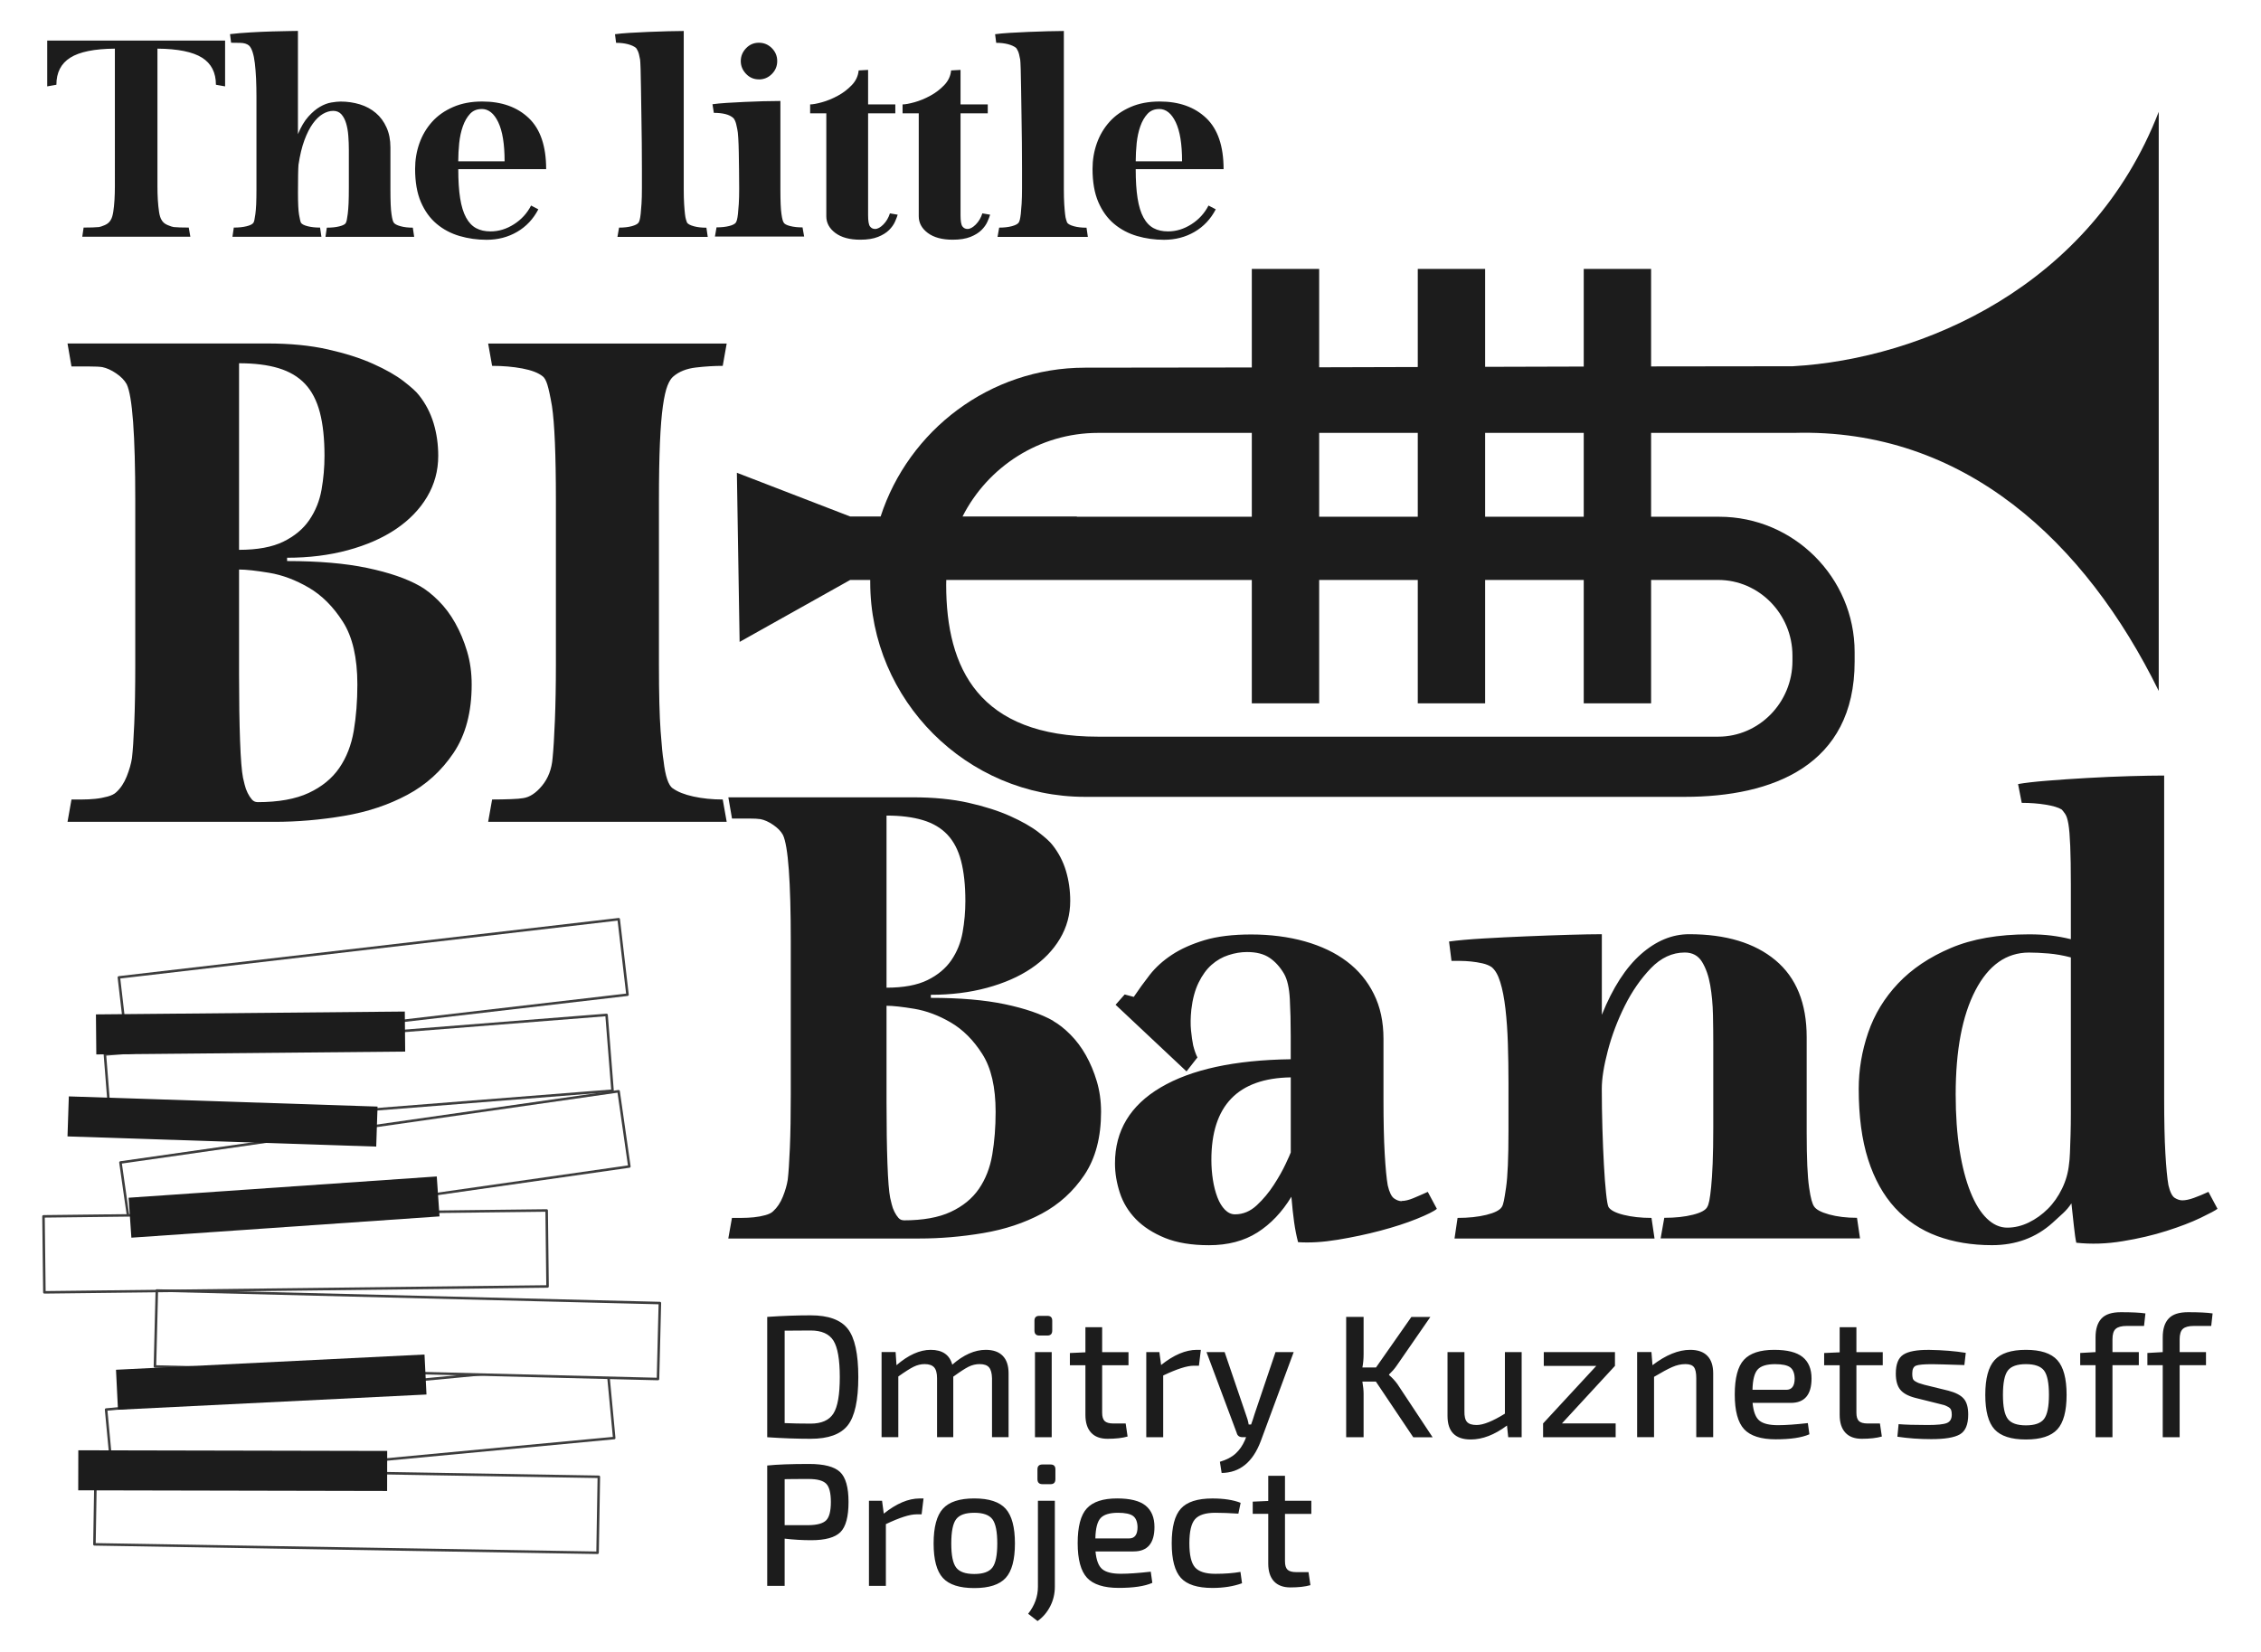 <?xml version="1.0" encoding="UTF-8"?> <svg xmlns="http://www.w3.org/2000/svg" xmlns:xlink="http://www.w3.org/1999/xlink" id="_5" data-name="5" viewBox="0 0 520 380"><defs><style> .cls-1, .cls-2 { fill: #1c1c1c; } .cls-2 { fill-rule: evenodd; } .cls-3 { clip-path: url(#clippath-1); } .cls-4 { clip-rule: evenodd; } .cls-4, .cls-5, .cls-6 { fill: none; } .cls-5 { stroke-width: .58px; } .cls-5, .cls-6 { stroke: #3c3c3c; stroke-linecap: round; stroke-linejoin: round; } .cls-6 { stroke-width: .58px; } .cls-7 { clip-path: url(#clippath); } </style><clipPath id="clippath"><polygon id="Mask" class="cls-4" points="25.14 342.08 23.2 323.12 100.4 315.94 150.68 317.19 150.98 331.25 25.14 342.08"></polygon></clipPath><clipPath id="clippath-1"><polygon id="Mask_key_3" data-name="Mask key 3" class="cls-4" points="27.71 279.6 80.57 278.98 154.12 268.92 150.3 243.3 23.2 262.74 27.71 279.6"></polygon></clipPath></defs><g id="Trumpet"><rect class="cls-1" x="287.9" y="61.86" width="15.49" height="99.93"></rect><rect class="cls-1" x="326.07" y="61.86" width="15.49" height="99.93"></rect><rect class="cls-1" x="364.24" y="61.86" width="15.49" height="99.93"></rect><path class="cls-2" d="M249.5,84.58c53.67,0,108.67-.33,162.81-.33,29.73-1.67,68.65-18.39,84.17-58.53v133.22c-16.82-34.28-44.78-60.48-83.89-59.36h-160.04c-13.57,0-25.4,7.84-31.18,19.23h26.29v.06h147.76c17.12,0,31.12,14,31.12,31.12v2.19c0,23.94-18.92,31.12-39.04,31.12h-138c-27.15,0-49.36-22.21-49.36-49.36h0c0-.18,0-.35,0-.53h-4.61l-25.43,14.25-.63-38.91,26.06,10.06h7c6.43-19.8,25.09-34.23,46.97-34.23h0ZM217.63,133.41c-.01.37-.02.74-.02,1.11,0,19.22,7.48,34.94,34.94,34.94h142.62c9.39,0,17.07-7.84,17.07-17.41v-1.23c0-9.58-7.68-17.41-17.07-17.41h-177.54Z"></path></g><path id="BI" class="cls-2" d="M96.54,134.79c1.41.81,2.85,1.94,4.31,3.4,1.46,1.46,2.75,3.17,3.85,5.14,1.11,1.97,2.01,4.13,2.72,6.5.71,2.37,1.06,4.91,1.06,7.63,0,6.35-1.39,11.59-4.16,15.72-2.77,4.13-6.32,7.36-10.66,9.67-4.33,2.32-9.19,3.93-14.59,4.84-5.39.91-10.71,1.36-15.95,1.36H15.53l.91-5.14h2.42c1.01,0,2.02-.05,3.02-.15,1.01-.1,1.96-.28,2.87-.53.91-.25,1.56-.58,1.97-.98,1.01-.91,1.81-2.12,2.42-3.63.6-1.51,1.01-2.92,1.21-4.23.2-1.71.38-4.36.53-7.94.15-3.58.23-8.09.23-13.53v-37.79c0-15.11-.66-24.03-1.97-26.75-.5-.91-1.31-1.74-2.42-2.49-1.11-.76-2.17-1.23-3.17-1.44-.6-.1-1.59-.15-2.95-.15h-4.16l-.91-5.29h45.95c5.24,0,9.87.45,13.91,1.36,4.03.91,7.51,2.01,10.43,3.33,2.92,1.31,5.26,2.64,7.03,4.01,1.76,1.36,2.95,2.44,3.55,3.25,1.51,1.91,2.62,4.06,3.33,6.42.71,2.37,1.06,4.86,1.06,7.48,0,3.43-.86,6.57-2.57,9.45-1.71,2.87-4.11,5.34-7.18,7.41-3.07,2.07-6.75,3.68-11.03,4.84-4.28,1.16-8.94,1.74-13.98,1.74v.76c7.25,0,13.4.53,18.44,1.59,5.04,1.06,9.07,2.44,12.09,4.16h0ZM54.98,126.48c4.23,0,7.63-.63,10.2-1.89,2.57-1.26,4.56-2.92,5.97-4.99,1.41-2.07,2.34-4.38,2.8-6.95.45-2.57.68-5.16.68-7.78,0-3.93-.35-7.25-1.06-9.98-.71-2.72-1.84-4.91-3.4-6.57-1.56-1.66-3.6-2.87-6.12-3.63-2.52-.76-5.54-1.13-9.07-1.13v42.92h0ZM59.21,184.52c4.84,0,8.77-.71,11.79-2.12,3.02-1.41,5.37-3.33,7.03-5.74,1.66-2.42,2.77-5.26,3.33-8.54.55-3.27.83-6.83.83-10.66,0-6.15-1.11-10.96-3.33-14.43-2.22-3.48-4.84-6.1-7.86-7.86-3.02-1.76-6.05-2.9-9.07-3.4-3.02-.5-5.34-.76-6.95-.76v24.18c0,5.94.08,11.01.23,15.19.15,4.18.38,7.03.68,8.54.1.4.23.93.38,1.59.15.65.38,1.28.68,1.89.3.6.63,1.11.98,1.51.35.4.78.6,1.28.6h0ZM154.73,181.34c1.11.81,2.7,1.44,4.76,1.89,2.07.45,4.31.68,6.73.68l.91,5.14h-54.86l.91-5.14c1.51,0,2.95-.03,4.31-.08,1.36-.05,2.29-.13,2.8-.23,1.51-.2,2.97-1.16,4.38-2.87,1.41-1.71,2.22-3.83,2.42-6.35.2-2.02.38-4.91.53-8.69.15-3.78.23-8.04.23-12.77v-37.79c0-10.48-.3-17.73-.91-21.76-.4-2.32-.76-3.95-1.06-4.91-.3-.96-.66-1.59-1.06-1.89-1.01-.81-2.57-1.41-4.69-1.81-2.12-.4-4.43-.6-6.95-.6l-.91-5.14h54.86l-.91,5.14c-2.02,0-4.08.13-6.2.38-2.12.25-3.83.93-5.14,2.04-.5.4-.96,1.11-1.36,2.12-.4,1.01-.76,2.57-1.06,4.69-.3,2.12-.53,4.94-.68,8.46-.15,3.53-.23,7.96-.23,13.3v37.79c0,6.65.13,11.71.38,15.19.25,3.48.48,5.77.68,6.88.4,3.53,1.11,5.64,2.12,6.35Z"></path><path id="Band" class="cls-2" d="M242.22,234.86c1.3.74,2.63,1.79,3.97,3.14s2.53,2.93,3.55,4.74c1.02,1.81,1.86,3.81,2.51,5.99.65,2.18.98,4.53.98,7.04,0,5.85-1.28,10.69-3.83,14.5-2.56,3.81-5.83,6.78-9.83,8.92-4,2.14-8.48,3.62-13.45,4.46-4.97.84-9.87,1.25-14.71,1.25h-43.91l.84-4.74h2.23c.93,0,1.86-.05,2.79-.14.93-.09,1.81-.26,2.65-.49.84-.23,1.44-.53,1.81-.91.93-.84,1.67-1.95,2.23-3.35.56-1.39.93-2.69,1.12-3.9.19-1.58.35-4.02.49-7.32.14-3.3.21-7.46.21-12.48v-34.85c0-13.94-.6-22.16-1.81-24.67-.46-.84-1.21-1.6-2.23-2.3-1.02-.7-2-1.14-2.93-1.32-.56-.09-1.46-.14-2.72-.14h-3.83l-.84-4.88h42.38c4.83,0,9.11.42,12.82,1.25,3.72.84,6.92,1.86,9.62,3.07,2.69,1.21,4.86,2.44,6.48,3.69,1.63,1.25,2.72,2.25,3.28,3,1.39,1.77,2.42,3.74,3.07,5.92.65,2.18.98,4.48.98,6.9,0,3.16-.79,6.06-2.37,8.71-1.58,2.65-3.79,4.93-6.62,6.83-2.83,1.91-6.23,3.39-10.18,4.46-3.95,1.07-8.25,1.6-12.89,1.6v.7c6.69,0,12.36.49,17.01,1.46,4.65.98,8.36,2.25,11.15,3.83h0ZM203.89,227.2c3.9,0,7.04-.58,9.41-1.74,2.37-1.16,4.21-2.7,5.51-4.6,1.3-1.91,2.16-4.04,2.58-6.41.42-2.37.63-4.76.63-7.18,0-3.62-.33-6.69-.98-9.2-.65-2.51-1.7-4.53-3.14-6.06-1.44-1.53-3.32-2.65-5.65-3.35-2.32-.7-5.11-1.05-8.36-1.05v39.59h0ZM207.79,280.72c4.46,0,8.09-.65,10.87-1.95,2.79-1.3,4.95-3.07,6.48-5.3,1.53-2.23,2.56-4.86,3.07-7.88.51-3.02.77-6.3.77-9.83,0-5.67-1.02-10.11-3.07-13.31-2.04-3.21-4.46-5.62-7.25-7.25-2.79-1.63-5.58-2.67-8.36-3.14-2.79-.46-4.93-.7-6.41-.7v22.3c0,5.48.07,10.15.21,14.01.14,3.86.35,6.48.63,7.88.09.37.21.86.35,1.46.14.6.35,1.19.63,1.74.28.56.58,1.02.91,1.39.33.37.72.56,1.19.56h0ZM322.37,276.26c.74,0,1.63-.21,2.65-.63,1.02-.42,2.14-.91,3.35-1.46l2.09,3.9c-.65.56-2.18,1.32-4.6,2.3-2.42.98-5.2,1.88-8.36,2.72-3.16.84-6.44,1.53-9.83,2.09-3.39.56-6.44.74-9.13.56-.37-1.39-.67-2.93-.91-4.6-.23-1.67-.44-3.62-.63-5.85-2.14,3.53-4.74,6.27-7.81,8.22-3.07,1.95-6.78,2.93-11.15,2.93-4,0-7.36-.56-10.11-1.67-2.74-1.12-4.97-2.56-6.69-4.32-1.72-1.77-2.95-3.79-3.69-6.06-.74-2.28-1.12-4.53-1.12-6.76,0-7.53,3.51-13.36,10.52-17.49,7.02-4.14,16.98-6.3,29.9-6.48v-5.3c0-3.16-.07-6.02-.21-8.57-.14-2.56-.58-4.48-1.32-5.78-.93-1.58-2.04-2.81-3.35-3.69-1.3-.88-3.02-1.32-5.16-1.32-1.39,0-2.81.23-4.25.7-1.44.46-2.74,1.21-3.9,2.23-1.16,1.02-2.16,2.39-3,4.11-.84,1.72-1.39,3.79-1.67,6.2-.19,1.86-.21,3.46-.07,4.81s.3,2.49.49,3.41c.28,1.12.6,2.04.98,2.79l-2.51,3.21-16.31-15.33,2.09-2.37,2.09.56c1.12-1.67,2.35-3.37,3.69-5.09,1.35-1.72,3.04-3.25,5.09-4.6,2.04-1.35,4.53-2.46,7.46-3.35,2.93-.88,6.53-1.32,10.8-1.32s8.57.53,12.34,1.6c3.76,1.07,6.97,2.6,9.62,4.6,2.65,2,4.72,4.48,6.2,7.46,1.49,2.97,2.23,6.41,2.23,10.32v13.94c0,5.02.09,9.18.28,12.48.19,3.3.42,5.74.7,7.32.37,1.58.86,2.58,1.46,3,.6.42,1.19.63,1.74.63h0ZM296.86,265.11v-17.28c-12.17.19-18.26,6.51-18.26,18.96,0,1.58.12,3.11.35,4.6.23,1.49.58,2.83,1.04,4.04.46,1.21,1.05,2.16,1.74,2.86.7.7,1.46,1.05,2.3,1.05,1.86,0,3.53-.7,5.02-2.09,1.49-1.39,2.79-2.95,3.9-4.67,1.12-1.72,2.02-3.32,2.72-4.81.7-1.49,1.09-2.37,1.18-2.65h0ZM392.63,277.66c.19-.28.35-.77.49-1.46.14-.7.28-1.74.42-3.14.14-1.39.26-3.21.35-5.44.09-2.23.14-5.02.14-8.36v-19.24c0-1.95-.02-4.14-.07-6.55-.05-2.42-.26-4.69-.63-6.83-.37-2.14-1-3.93-1.88-5.37-.88-1.44-2.21-2.16-3.97-2.16-2.88,0-5.48,1.21-7.81,3.62-2.32,2.42-4.32,5.3-5.99,8.64-1.67,3.35-2.97,6.78-3.9,10.32-.93,3.53-1.39,6.46-1.39,8.78,0,2.97.05,5.99.14,9.06.09,3.07.21,5.88.35,8.43.14,2.56.3,4.72.49,6.48.19,1.77.37,2.83.56,3.21.46.74,1.63,1.35,3.48,1.81s4,.7,6.41.7l.7,4.74h-46l.7-4.74c2.51,0,4.72-.23,6.62-.7s3.09-1.07,3.55-1.81c.19-.28.35-.77.49-1.46.14-.7.3-1.7.49-3,.19-1.3.33-3.02.42-5.16.09-2.14.14-4.74.14-7.81v-11.15c0-3.07-.05-6.06-.14-8.99-.09-2.93-.28-5.6-.56-8.02-.28-2.42-.67-4.46-1.19-6.13-.51-1.67-1.18-2.83-2.02-3.49-.56-.37-1.25-.65-2.09-.84-.84-.19-1.7-.33-2.58-.42-.88-.09-1.74-.14-2.58-.14h-1.95l-.56-4.46c2.04-.28,4.67-.51,7.88-.7,3.21-.19,6.51-.35,9.9-.49,3.39-.14,6.64-.26,9.76-.35,3.11-.09,5.65-.14,7.6-.14v18.54c2.51-6.23,5.51-10.87,8.99-13.94,3.48-3.07,7.18-4.6,11.08-4.6,8.46,0,15.08,2,19.86,5.99,4.79,4,7.18,9.9,7.18,17.7v21.89c0,3.07.05,5.62.14,7.67.09,2.04.23,3.72.42,5.02.19,1.3.37,2.28.56,2.93.19.65.37,1.12.56,1.39.46.74,1.63,1.37,3.48,1.88,1.86.51,4,.77,6.41.77l.7,4.74h-45.86l.84-4.74c2.51,0,4.69-.23,6.55-.7,1.86-.46,2.97-1.07,3.35-1.81h0ZM510,278.07l-2.09-3.9c-1.21.56-2.32,1.02-3.35,1.39s-1.91.56-2.65.56c-.56,0-1.14-.19-1.74-.56-.6-.37-1.09-1.35-1.46-2.93-.28-1.58-.51-4.02-.7-7.32-.19-3.3-.28-7.5-.28-12.61v-74.3c-2.14,0-4.79.05-7.95.14-3.16.09-6.39.23-9.69.42-3.3.19-6.39.39-9.27.63-2.88.23-5.11.49-6.69.77l.84,4.32c1.95,0,3.79.14,5.51.42,1.72.28,2.95.65,3.69,1.12.19.19.44.51.77.98.33.46.58,1.25.77,2.37.37,2.14.56,6.74.56,13.8v12.68c-1.49-.37-3-.65-4.53-.84-1.53-.19-3.23-.28-5.09-.28-7.06,0-13.06,1.05-17.98,3.14-4.93,2.09-8.97,4.81-12.13,8.15-3.16,3.35-5.46,7.13-6.9,11.36-1.44,4.23-2.16,8.53-2.16,12.89,0,6.32.72,11.73,2.16,16.24,1.44,4.51,3.51,8.22,6.2,11.15,2.7,2.93,5.92,5.09,9.69,6.48,3.76,1.39,7.97,2.09,12.61,2.09,5.48,0,10.13-1.72,13.94-5.16.93-.84,1.74-1.58,2.44-2.23.7-.65,1.32-1.39,1.88-2.23.19,1.67.37,3.39.56,5.16.19,1.77.37,3.07.56,3.9,3.44.37,6.99.26,10.66-.35,3.67-.6,7.04-1.39,10.11-2.37,3.07-.98,5.67-1.97,7.81-3s3.44-1.72,3.9-2.09h0ZM475.85,267.76c-.19,1.95-.72,3.83-1.6,5.65-.88,1.81-1.97,3.37-3.28,4.67-1.3,1.3-2.77,2.35-4.39,3.14-1.63.79-3.28,1.18-4.95,1.18s-3.23-.7-4.67-2.09c-1.44-1.39-2.7-3.41-3.76-6.06-1.07-2.65-1.91-5.85-2.51-9.62-.6-3.76-.91-8.06-.91-12.89,0-10.13,1.51-18.1,4.53-23.91,3.02-5.81,7.13-8.71,12.34-8.71,1.3,0,2.79.07,4.46.21,1.67.14,3.39.44,5.16.91v35.82c0,1.77-.02,3.44-.07,5.02-.05,1.58-.09,2.95-.14,4.11-.05,1.16-.12,2.02-.21,2.58Z"></path><path id="The_little" data-name="The little" class="cls-2" d="M51.77,9.33v10.54l-2.11-.37c0-2.81-1.06-4.89-3.19-6.23-2.13-1.34-5.55-2.04-10.26-2.08v31.65c0,1.1.03,2.15.09,3.16.06,1.01.16,1.92.28,2.73.12.81.31,1.42.56,1.83.29.54.75.94,1.4,1.21.64.27,1.11.42,1.39.46.33.04.82.07,1.46.09.64.02,1.31.03,2.02.03l.37,2.11h-24.86l.31-2.11c.7,0,1.38-.01,2.05-.03.66-.02,1.16-.05,1.49-.09.29-.04.74-.2,1.36-.46.62-.27,1.07-.67,1.36-1.21.25-.41.43-1.02.56-1.83.12-.81.22-1.72.28-2.73.06-1.01.09-2.07.09-3.16V11.19c-4.71.04-8.13.73-10.26,2.08-2.13,1.34-3.19,3.42-3.19,6.23l-2.11.37v-10.54h40.92ZM79.54,51.24c.08-.12.16-.34.22-.65.06-.31.13-.78.22-1.4.08-.62.14-1.43.19-2.42.04-.99.06-2.23.06-3.72v-8.56c0-1.07-.04-2.15-.12-3.22-.08-1.07-.25-2.04-.5-2.88-.25-.85-.61-1.54-1.08-2.08-.48-.54-1.11-.81-1.89-.81s-1.58.24-2.39.71c-.81.48-1.57,1.21-2.29,2.2-.72.99-1.37,2.27-1.95,3.84-.58,1.57-1.03,3.45-1.36,5.64-.04.45-.07,1.24-.09,2.36-.02,1.12-.03,2.46-.03,4.03,0,2.44.08,4.14.25,5.12.17.97.31,1.58.43,1.83.21.33.72.6,1.55.81.83.21,1.78.31,2.85.31l.31,2.11h-20.46l.31-2.11c1.12,0,2.1-.1,2.94-.31.85-.21,1.37-.48,1.58-.81.08-.12.16-.34.22-.65.06-.31.13-.75.22-1.33.08-.58.14-1.34.19-2.29.04-.95.06-2.11.06-3.47v-21.2c0-1.49-.03-2.89-.09-4.22-.06-1.32-.16-2.5-.28-3.53-.12-1.03-.3-1.9-.53-2.6-.23-.7-.51-1.2-.84-1.49-.45-.37-1.12-.57-1.98-.59s-1.57-.03-2.11-.03l-.25-1.98c1.41-.17,2.98-.3,4.71-.4,1.74-.1,3.39-.18,4.96-.22,1.57-.04,2.91-.07,4.03-.09,1.12-.02,1.76-.03,1.92-.03v23.75c.7-1.69,1.5-3.04,2.39-4.03.89-.99,1.78-1.75,2.67-2.26.89-.52,1.76-.85,2.6-.99.85-.14,1.56-.22,2.14-.22,1.57,0,3.06.22,4.46.65,1.41.43,2.62,1.1,3.66,1.98s1.85,1.99,2.45,3.32c.6,1.32.9,2.85.9,4.59v9.73c0,1.36.02,2.5.06,3.41.04.91.1,1.65.19,2.23.08.58.17,1.01.25,1.3.08.29.17.5.25.62.21.33.72.61,1.55.84.83.23,1.78.34,2.85.34l.31,2.11h-20.4l.31-2.11c1.12,0,2.09-.1,2.91-.31.83-.21,1.32-.48,1.49-.81h0ZM112.84,53.23c1.86,0,3.65-.55,5.36-1.64s3.03-2.53,3.94-4.31l1.67.87c-1.16,2.23-2.78,3.96-4.87,5.18-2.09,1.22-4.43,1.83-7.04,1.83-2.15,0-4.22-.29-6.2-.87-1.98-.58-3.74-1.51-5.27-2.79-1.53-1.28-2.74-2.96-3.63-5.02-.89-2.07-1.33-4.61-1.33-7.63,0-2.07.33-4.03.99-5.89.66-1.86,1.63-3.5,2.91-4.93,1.28-1.43,2.89-2.56,4.84-3.41s4.17-1.27,6.7-1.27c4.46,0,8.03,1.27,10.7,3.81,2.67,2.54,4,6.46,4,11.75h-20.21c0,2.65.14,4.88.43,6.7.29,1.82.74,3.3,1.36,4.43.62,1.14,1.39,1.95,2.32,2.45.93.5,2.04.74,3.32.74h0ZM110.79,25.08c-1.12,0-2.01.37-2.7,1.12-.68.74-1.23,1.69-1.64,2.85-.41,1.16-.69,2.45-.84,3.87-.14,1.43-.22,2.82-.22,4.18h10.66c0-3.97-.49-6.96-1.46-8.99-.97-2.03-2.24-3.04-3.81-3.04h0ZM142.35,52.36c1.16,0,2.15-.11,2.98-.34.83-.23,1.34-.51,1.55-.84.08-.12.17-.34.25-.65.08-.31.16-.76.22-1.36.06-.6.12-1.37.19-2.32.06-.95.09-2.13.09-3.53v-4.46c0-1.82-.01-3.79-.03-5.92-.02-2.13-.05-4.28-.09-6.45-.04-2.17-.07-4.16-.09-5.98-.02-1.82-.05-3.35-.09-4.59-.04-1.24-.08-1.98-.12-2.23-.17-.95-.34-1.61-.53-1.98-.19-.37-.32-.6-.4-.68-.45-.37-1.09-.66-1.89-.87-.81-.21-1.71-.31-2.7-.31l-.25-1.98c.87-.12,1.98-.23,3.35-.31,1.36-.08,2.81-.16,4.34-.22,1.53-.06,3.02-.11,4.46-.15,1.45-.04,2.67-.06,3.66-.06v36.33c0,1.41.03,2.57.09,3.5.06.93.12,1.68.19,2.26.06.58.15,1.02.25,1.33.1.31.18.53.22.65.21.33.72.61,1.55.84.83.23,1.8.34,2.91.34l.31,2.11h-20.77l.37-2.11h0ZM174.53,18.26c-1.16,0-2.14-.42-2.95-1.27s-1.21-1.83-1.21-2.94.4-2.1,1.21-2.95,1.79-1.27,2.95-1.27,2.15.41,2.98,1.24,1.24,1.82,1.24,2.98-.41,2.15-1.24,2.98-1.82,1.24-2.98,1.24h0ZM164.79,52.3c1.12,0,2.09-.1,2.91-.31s1.34-.48,1.55-.81c.08-.12.17-.34.25-.65.08-.31.16-.75.22-1.33.06-.58.12-1.34.19-2.29.06-.95.09-2.11.09-3.47s-.01-2.78-.03-4.25c-.02-1.47-.04-2.83-.06-4.09-.02-1.26-.06-2.38-.12-3.35-.06-.97-.13-1.64-.22-2.01-.17-.91-.33-1.55-.5-1.92-.17-.37-.31-.6-.43-.68-.45-.41-1.06-.71-1.83-.9-.76-.19-1.64-.28-2.64-.28l-.31-1.98c.87-.12,1.95-.23,3.25-.31,1.3-.08,2.67-.16,4.09-.22,1.43-.06,2.86-.11,4.31-.16,1.45-.04,2.77-.06,3.97-.06v20.34c0,1.36.02,2.51.06,3.44s.1,1.68.19,2.26c.08.58.17,1.01.25,1.3.08.29.17.5.25.62.17.33.66.6,1.49.81.83.21,1.78.31,2.85.31l.37,2.11h-20.52l.37-2.11h0ZM206.46,49.38c-.12.41-.33.95-.62,1.61-.29.66-.74,1.3-1.36,1.92-.62.62-1.47,1.15-2.54,1.58-1.07.43-2.44.65-4.09.65-2.44,0-4.35-.52-5.73-1.55-1.38-1.03-2.08-2.31-2.08-3.84v-23.68h-3.72v-2.05c.62,0,1.53-.17,2.73-.5,1.2-.33,2.41-.83,3.63-1.49,1.22-.66,2.29-1.48,3.22-2.45.93-.97,1.46-2.1,1.58-3.38l2.17-.12v7.94h6.26v2.05h-6.26v23.44c0,1.32.14,2.18.43,2.57.29.39.68.59,1.18.59.58,0,1.21-.34,1.89-1.02s1.19-1.54,1.52-2.57l1.8.31h0ZM227.72,49.38c-.12.41-.33.95-.62,1.61-.29.66-.74,1.3-1.36,1.92-.62.62-1.47,1.15-2.54,1.58-1.07.43-2.44.65-4.09.65-2.44,0-4.35-.52-5.73-1.55-1.38-1.03-2.08-2.31-2.08-3.84v-23.68h-3.72v-2.05c.62,0,1.53-.17,2.73-.5,1.2-.33,2.41-.83,3.63-1.49,1.22-.66,2.29-1.48,3.22-2.45.93-.97,1.46-2.1,1.58-3.38l2.17-.12v7.94h6.26v2.05h-6.26v23.44c0,1.32.14,2.18.43,2.57.29.39.68.59,1.18.59.58,0,1.21-.34,1.89-1.02s1.19-1.54,1.52-2.57l1.8.31h0ZM229.77,52.36c1.16,0,2.15-.11,2.98-.34.83-.23,1.34-.51,1.55-.84.08-.12.17-.34.25-.65.08-.31.15-.76.22-1.36.06-.6.12-1.37.19-2.32.06-.95.09-2.13.09-3.53v-4.46c0-1.82-.01-3.79-.03-5.92-.02-2.13-.05-4.28-.09-6.45-.04-2.17-.07-4.16-.09-5.98-.02-1.82-.05-3.35-.09-4.59-.04-1.24-.08-1.98-.12-2.23-.17-.95-.34-1.61-.53-1.98-.19-.37-.32-.6-.4-.68-.45-.37-1.09-.66-1.89-.87-.81-.21-1.7-.31-2.7-.31l-.25-1.98c.87-.12,1.98-.23,3.35-.31,1.36-.08,2.81-.16,4.34-.22,1.53-.06,3.02-.11,4.46-.15,1.45-.04,2.67-.06,3.66-.06v36.33c0,1.41.03,2.57.09,3.5.06.93.12,1.68.19,2.26.06.58.14,1.02.25,1.33.1.31.18.53.22.65.21.33.72.61,1.55.84.83.23,1.8.34,2.91.34l.31,2.11h-20.77l.37-2.11h0ZM268.64,53.23c1.86,0,3.65-.55,5.36-1.64s3.03-2.53,3.94-4.31l1.67.87c-1.16,2.23-2.78,3.96-4.87,5.18-2.09,1.22-4.43,1.83-7.04,1.83-2.15,0-4.22-.29-6.2-.87-1.98-.58-3.74-1.51-5.27-2.79-1.53-1.28-2.74-2.96-3.63-5.02-.89-2.07-1.33-4.61-1.33-7.63,0-2.07.33-4.03.99-5.89.66-1.86,1.63-3.5,2.91-4.93,1.28-1.43,2.89-2.56,4.84-3.41s4.17-1.27,6.7-1.27c4.46,0,8.03,1.27,10.7,3.81,2.67,2.54,4,6.46,4,11.75h-20.21c0,2.65.14,4.88.43,6.7.29,1.82.74,3.3,1.36,4.43.62,1.14,1.4,1.95,2.33,2.45.93.5,2.04.74,3.32.74h0ZM266.6,25.08c-1.12,0-2.01.37-2.7,1.12-.68.74-1.23,1.69-1.64,2.85-.41,1.16-.69,2.45-.84,3.87-.14,1.43-.22,2.82-.22,4.18h10.66c0-3.97-.49-6.96-1.46-8.99-.97-2.03-2.24-3.04-3.81-3.04Z"></path><path id="Dmitry_Kuznetsoff_Project" data-name="Dmitry Kuznetsoff Project" class="cls-2" d="M176.45,330.61v-27.68c3.5-.24,6.83-.36,9.99-.36,4.07,0,6.91,1.03,8.53,3.09,1.62,2.06,2.43,5.76,2.43,11.11s-.81,9.05-2.43,11.11c-1.62,2.06-4.46,3.09-8.53,3.09-3.16,0-6.49-.12-9.99-.36h0ZM180.46,306.1v21.26c1.71.08,3.7.12,5.98.12,2.51,0,4.26-.78,5.24-2.33.98-1.55,1.46-4.35,1.46-8.38s-.49-6.83-1.46-8.38c-.98-1.55-2.72-2.33-5.24-2.33-.8,0-1.87,0-3.19.02-1.32.01-2.25.02-2.79.02h0ZM205.98,311.03l.2,3.01c2.73-2.35,5.35-3.53,7.86-3.53,2.7,0,4.36,1.14,4.97,3.41,2.59-2.27,5.16-3.41,7.7-3.41,1.71,0,3.02.46,3.91,1.38.9.92,1.34,2.27,1.34,4.03v14.68h-3.81v-13.56c-.03-1.15-.25-1.98-.68-2.49-.43-.51-1.15-.76-2.17-.76-.88,0-1.72.2-2.53.6-.8.4-1.98,1.16-3.53,2.29v13.92h-3.73v-13.56c0-1.18-.23-2.01-.68-2.51-.45-.49-1.18-.74-2.17-.74-.86,0-1.69.2-2.51.6-.82.4-2,1.15-3.55,2.25v13.96h-3.85v-19.58h3.21ZM239.03,302.69h1.85c.75,0,1.12.37,1.12,1.12v2.25c0,.78-.37,1.16-1.12,1.16h-1.85c-.75,0-1.12-.39-1.12-1.16v-2.25c0-.75.37-1.12,1.12-1.12h0ZM241.88,330.61h-3.85v-19.58h3.85v19.58h0ZM258.89,327.44l.44,3.01c-1.23.35-2.77.52-4.61.52-1.66,0-2.92-.47-3.79-1.42-.87-.95-1.3-2.31-1.3-4.07v-11.43h-3.57v-2.81l3.57-.16v-5.78h3.85v5.74h6.06v3.01h-6.06v10.91c0,.91.19,1.55.58,1.93.39.37,1.05.56,1.99.56h2.85ZM276.18,310.51l-.44,3.65h-1.2c-1.52,0-3.86.75-7.02,2.25v14.2h-3.89v-19.58h3.01l.4,2.97c2.91-2.33,5.66-3.49,8.22-3.49h.92ZM297.53,311.03l-7.58,20.5c-1.82,4.81-4.81,7.25-8.99,7.3l-.4-2.57c1.52-.45,2.73-1.08,3.61-1.89.88-.8,1.59-1.82,2.13-3.05l.28-.72h-.8c-.75,0-1.2-.33-1.36-1l-6.94-18.57h4.17l4.85,14.24c.32.83.55,1.63.68,2.41h.56c.27-.72.53-1.52.8-2.41l4.81-14.24h4.17ZM316.46,317.81h-3.13c.19,1.12.28,2.07.28,2.85v9.95h-4.01v-27.68h4.01v8.51c0,1.15-.09,2.19-.28,3.13h3.13l8.14-11.63h4.37l-7.82,11.31c-.43.62-.99,1.26-1.69,1.93v.12c.75.64,1.39,1.34,1.93,2.09l8.1,12.24h-4.45l-8.59-12.8h0ZM349.96,311.03v19.58h-3.09l-.28-2.69c-2.86,2.14-5.64,3.21-8.34,3.21-3.56,0-5.34-1.81-5.34-5.42v-14.68h3.89v13.56c-.03,1.2.17,2.04.6,2.51.43.47,1.16.7,2.21.7,1.52,0,3.69-.87,6.5-2.61v-14.16h3.85ZM371.58,327.44v3.17h-16.69v-3.17l12.24-13.24h-12.08v-3.17h16.37v3.17l-12.2,13.24h12.36ZM379.81,311.03l.24,3.01c3.08-2.35,5.96-3.53,8.67-3.53,1.74,0,3.06.46,3.95,1.38.9.92,1.34,2.27,1.34,4.03v14.68h-3.89v-13.56c0-1.23-.18-2.08-.54-2.55-.36-.47-1.01-.7-1.95-.7-1.02,0-2.03.23-3.05.68-1.02.45-2.41,1.2-4.17,2.25v13.88h-3.89v-19.58h3.29ZM411.86,322.71h-8.79c.19,2.03.72,3.4,1.58,4.09.87.7,2.29,1.04,4.27,1.04,1.74,0,4.03-.16,6.86-.48l.36,2.57c-1.76.78-4.35,1.16-7.74,1.16s-5.85-.78-7.28-2.33c-1.43-1.55-2.15-4.21-2.15-7.98s.7-6.46,2.11-7.98c1.4-1.52,3.72-2.29,6.96-2.29,3,0,5.18.55,6.54,1.65,1.36,1.1,2.05,2.74,2.05,4.93,0,3.74-1.59,5.62-4.77,5.62h0ZM403.04,319.7h7.78c1.28,0,1.93-.87,1.93-2.61-.03-1.2-.37-2.05-1.02-2.55-.66-.49-1.81-.74-3.47-.74-1.93,0-3.26.41-4.01,1.22-.75.82-1.15,2.37-1.2,4.67h0ZM432.36,327.44l.44,3.01c-1.23.35-2.77.52-4.61.52-1.66,0-2.92-.47-3.79-1.42-.87-.95-1.3-2.31-1.3-4.07v-11.43h-3.57v-2.81l3.57-.16v-5.78h3.85v5.74h6.06v3.01h-6.06v10.91c0,.91.19,1.55.58,1.93.39.37,1.05.56,1.99.56h2.85ZM445.92,322.91l-5.46-1.36c-1.63-.43-2.78-1.06-3.45-1.91-.67-.84-1-2.07-1-3.67,0-2.17.58-3.62,1.75-4.37,1.16-.75,3.16-1.11,6-1.08,3.13.05,5.91.28,8.34.68l-.32,2.81c-4.09-.13-6.57-.2-7.42-.2-1.9,0-3.14.11-3.71.34-.58.23-.86.84-.86,1.83,0,.45.04.82.12,1.1.08.28.29.51.62.7.33.19.59.31.78.38.19.07.6.19,1.24.38l5.54,1.36c1.66.43,2.84,1.04,3.53,1.83.7.79,1.04,2.01,1.04,3.67,0,2.3-.64,3.82-1.91,4.55-1.27.74-3.47,1.1-6.6,1.1-2.73,0-5.32-.19-7.78-.56l.28-2.89c1.5.13,3.73.2,6.7.2,2.19,0,3.66-.15,4.41-.46.75-.31,1.12-.96,1.12-1.95,0-.43-.05-.78-.16-1.06-.11-.28-.33-.51-.68-.7-.35-.19-.62-.31-.82-.38-.2-.07-.63-.18-1.3-.34h0ZM458.72,312.88c1.42-1.58,3.82-2.37,7.22-2.37s5.8.79,7.22,2.37c1.42,1.58,2.13,4.24,2.13,7.98s-.71,6.39-2.13,7.94c-1.42,1.55-3.82,2.33-7.22,2.33s-5.8-.78-7.22-2.33c-1.42-1.55-2.13-4.2-2.13-7.94s.71-6.41,2.13-7.98h0ZM470.11,315.28c-.75-.99-2.14-1.48-4.17-1.48s-3.42.49-4.17,1.48c-.75.99-1.12,2.85-1.12,5.58s.37,4.55,1.12,5.54c.75.99,2.14,1.48,4.17,1.48s3.42-.49,4.17-1.48c.75-.99,1.12-2.84,1.12-5.54s-.37-4.59-1.12-5.58h0ZM493.1,305.01h-3.97c-1.2,0-2.05.23-2.55.68-.5.45-.74,1.24-.74,2.37v2.97h6.06v3.01h-6.06v16.57h-3.89v-16.57h-3.53v-2.81l3.53-.2v-3.41c0-1.9.45-3.34,1.36-4.31.91-.98,2.39-1.46,4.45-1.46,2.51,0,4.4.09,5.66.28l-.32,2.89h0ZM508.55,305.01h-3.97c-1.2,0-2.05.23-2.55.68-.49.45-.74,1.24-.74,2.37v2.97h6.06v3.01h-6.06v16.57h-3.89v-16.57h-3.53v-2.81l3.53-.2v-3.41c0-1.9.45-3.34,1.36-4.31.91-.98,2.39-1.46,4.45-1.46,2.51,0,4.4.09,5.66.28l-.32,2.89h0ZM176.45,364.8v-27.68c2.27-.24,5.48-.36,9.63-.36,3.45,0,5.82.62,7.12,1.85,1.3,1.23,1.95,3.53,1.95,6.9s-.62,5.71-1.87,6.94c-1.24,1.23-3.48,1.85-6.72,1.85-2.01,0-4.04-.12-6.1-.36v10.87h-4.01ZM180.46,350.84h5.54c1.95-.03,3.29-.4,4.01-1.12.72-.72,1.08-2.13,1.08-4.21s-.36-3.49-1.08-4.21-2.06-1.08-4.01-1.08c-2.67,0-4.52.01-5.54.04v10.59h0ZM212.4,344.7l-.44,3.65h-1.2c-1.52,0-3.86.75-7.02,2.25v14.2h-3.89v-19.58h3.01l.4,2.97c2.91-2.33,5.66-3.49,8.22-3.49h.92ZM216.85,347.06c1.42-1.58,3.82-2.37,7.22-2.37s5.8.79,7.22,2.37,2.13,4.24,2.13,7.98-.71,6.39-2.13,7.94c-1.42,1.55-3.82,2.33-7.22,2.33s-5.8-.78-7.22-2.33c-1.42-1.55-2.13-4.2-2.13-7.94s.71-6.41,2.13-7.98h0ZM228.24,349.47c-.75-.99-2.14-1.48-4.17-1.48s-3.42.49-4.17,1.48c-.75.99-1.12,2.85-1.12,5.58s.37,4.55,1.12,5.54c.75.99,2.14,1.48,4.17,1.48s3.42-.49,4.17-1.48c.75-.99,1.12-2.84,1.12-5.54s-.37-4.59-1.12-5.58h0ZM239.76,336.88h1.85c.75,0,1.12.37,1.12,1.12v2.25c0,.78-.37,1.16-1.12,1.16h-1.85c-.78,0-1.16-.39-1.16-1.16v-2.25c0-.75.39-1.12,1.16-1.12h0ZM242.6,345.22v19.78c0,1.6-.35,3.1-1.06,4.49-.71,1.39-1.68,2.53-2.91,3.41l-2.17-1.68c1.5-1.9,2.25-3.97,2.25-6.22v-19.78h3.89ZM260.74,356.89h-8.79c.19,2.03.72,3.4,1.58,4.09.87.7,2.29,1.04,4.27,1.04,1.74,0,4.03-.16,6.86-.48l.36,2.57c-1.76.78-4.35,1.16-7.74,1.16s-5.85-.78-7.28-2.33c-1.43-1.55-2.15-4.21-2.15-7.98s.7-6.46,2.11-7.98c1.4-1.52,3.72-2.29,6.96-2.29,3,0,5.18.55,6.54,1.64,1.36,1.1,2.05,2.74,2.05,4.93,0,3.74-1.59,5.62-4.77,5.62h0ZM251.91,353.89h7.78c1.28,0,1.93-.87,1.93-2.61-.03-1.2-.37-2.05-1.02-2.55-.66-.49-1.81-.74-3.47-.74-1.93,0-3.26.41-4.01,1.22-.75.82-1.15,2.37-1.2,4.67h0ZM285.29,361.59l.36,2.61c-1.98.72-4.25,1.08-6.82,1.08-3.42,0-5.84-.77-7.24-2.31-1.4-1.54-2.11-4.19-2.11-7.96s.7-6.43,2.11-7.98c1.4-1.55,3.82-2.33,7.24-2.33,2.62,0,4.79.33,6.5,1l-.52,2.49c-2.01-.13-3.77-.2-5.3-.2-2.25,0-3.8.49-4.67,1.48-.87.99-1.3,2.84-1.3,5.54s.43,4.55,1.3,5.54c.87.99,2.43,1.48,4.67,1.48s4.12-.15,5.78-.44h0ZM300.94,361.63l.44,3.01c-1.23.35-2.77.52-4.61.52-1.66,0-2.92-.48-3.79-1.42-.87-.95-1.3-2.31-1.3-4.07v-11.43h-3.57v-2.81l3.57-.16v-5.78h3.85v5.74h6.06v3.01h-6.06v10.91c0,.91.19,1.55.58,1.93.39.37,1.05.56,1.99.56h2.85Z"></path><g id="White_Keys" data-name="White Keys"><rect id="Key_2" data-name="Key 2" class="cls-6" x="24.62" y="238" width="115.73" height="17.48" transform="translate(-19.13 7.24) rotate(-4.51)"></rect><rect id="Key_7" data-name="Key 7" class="cls-5" x="70.98" y="289.64" width="17.48" height="115.73" transform="translate(-269.07 421.37) rotate(-89.04)"></rect><g id="Key_6_with_Clipping" data-name="Key 6 with Clipping"><g class="cls-7"><rect id="Key_6_COPY" data-name="Key 6 COPY" class="cls-5" x="24.96" y="318.78" width="115.73" height="17.48" transform="translate(-30.34 9.21) rotate(-5.38)"></rect></g></g><rect id="Key_5" data-name="Key 5" class="cls-5" x="84.96" y="249.16" width="17.48" height="115.73" transform="translate(-215.57 393.05) rotate(-88.57)"></rect><g id="Key_3_with_Clipping" data-name="Key 3 with Clipping"><g class="cls-3"><rect id="Key_3" data-name="Key 3" class="cls-6" x="28.37" y="259.12" width="115.73" height="17.48" transform="translate(-37.07 14.92) rotate(-8.14)"></rect></g></g><rect id="Key_4" data-name="Key 4" class="cls-6" x="10.1" y="279.13" width="115.73" height="17.48" transform="translate(-3.36 .81) rotate(-.67)"></rect><rect id="Key_1" data-name="Key 1" class="cls-6" x="27.95" y="218.09" width="115.73" height="17.48" transform="translate(-25.64 11.44) rotate(-6.64)"></rect></g><g id="Black_Keys" data-name="Black Keys"><rect class="cls-1" x="29.79" y="273.07" width="71.04" height="9.21" transform="translate(-18.95 5.15) rotate(-3.95)"></rect><rect class="cls-1" x="46.58" y="222.48" width="9.21" height="71.04" transform="translate(-208.37 300.63) rotate(-88.11)"></rect><rect class="cls-1" x="22.09" y="233.02" width="71.04" height="9.21" transform="translate(-2.18 .54) rotate(-.53)"></rect><rect class="cls-1" x="48.92" y="302.8" width="9.21" height="71.04" transform="translate(-284.91 391.11) rotate(-89.88)"></rect><rect class="cls-1" x="26.84" y="313.34" width="71.04" height="9.21" transform="translate(-15.6 3.46) rotate(-2.83)"></rect></g></svg> 